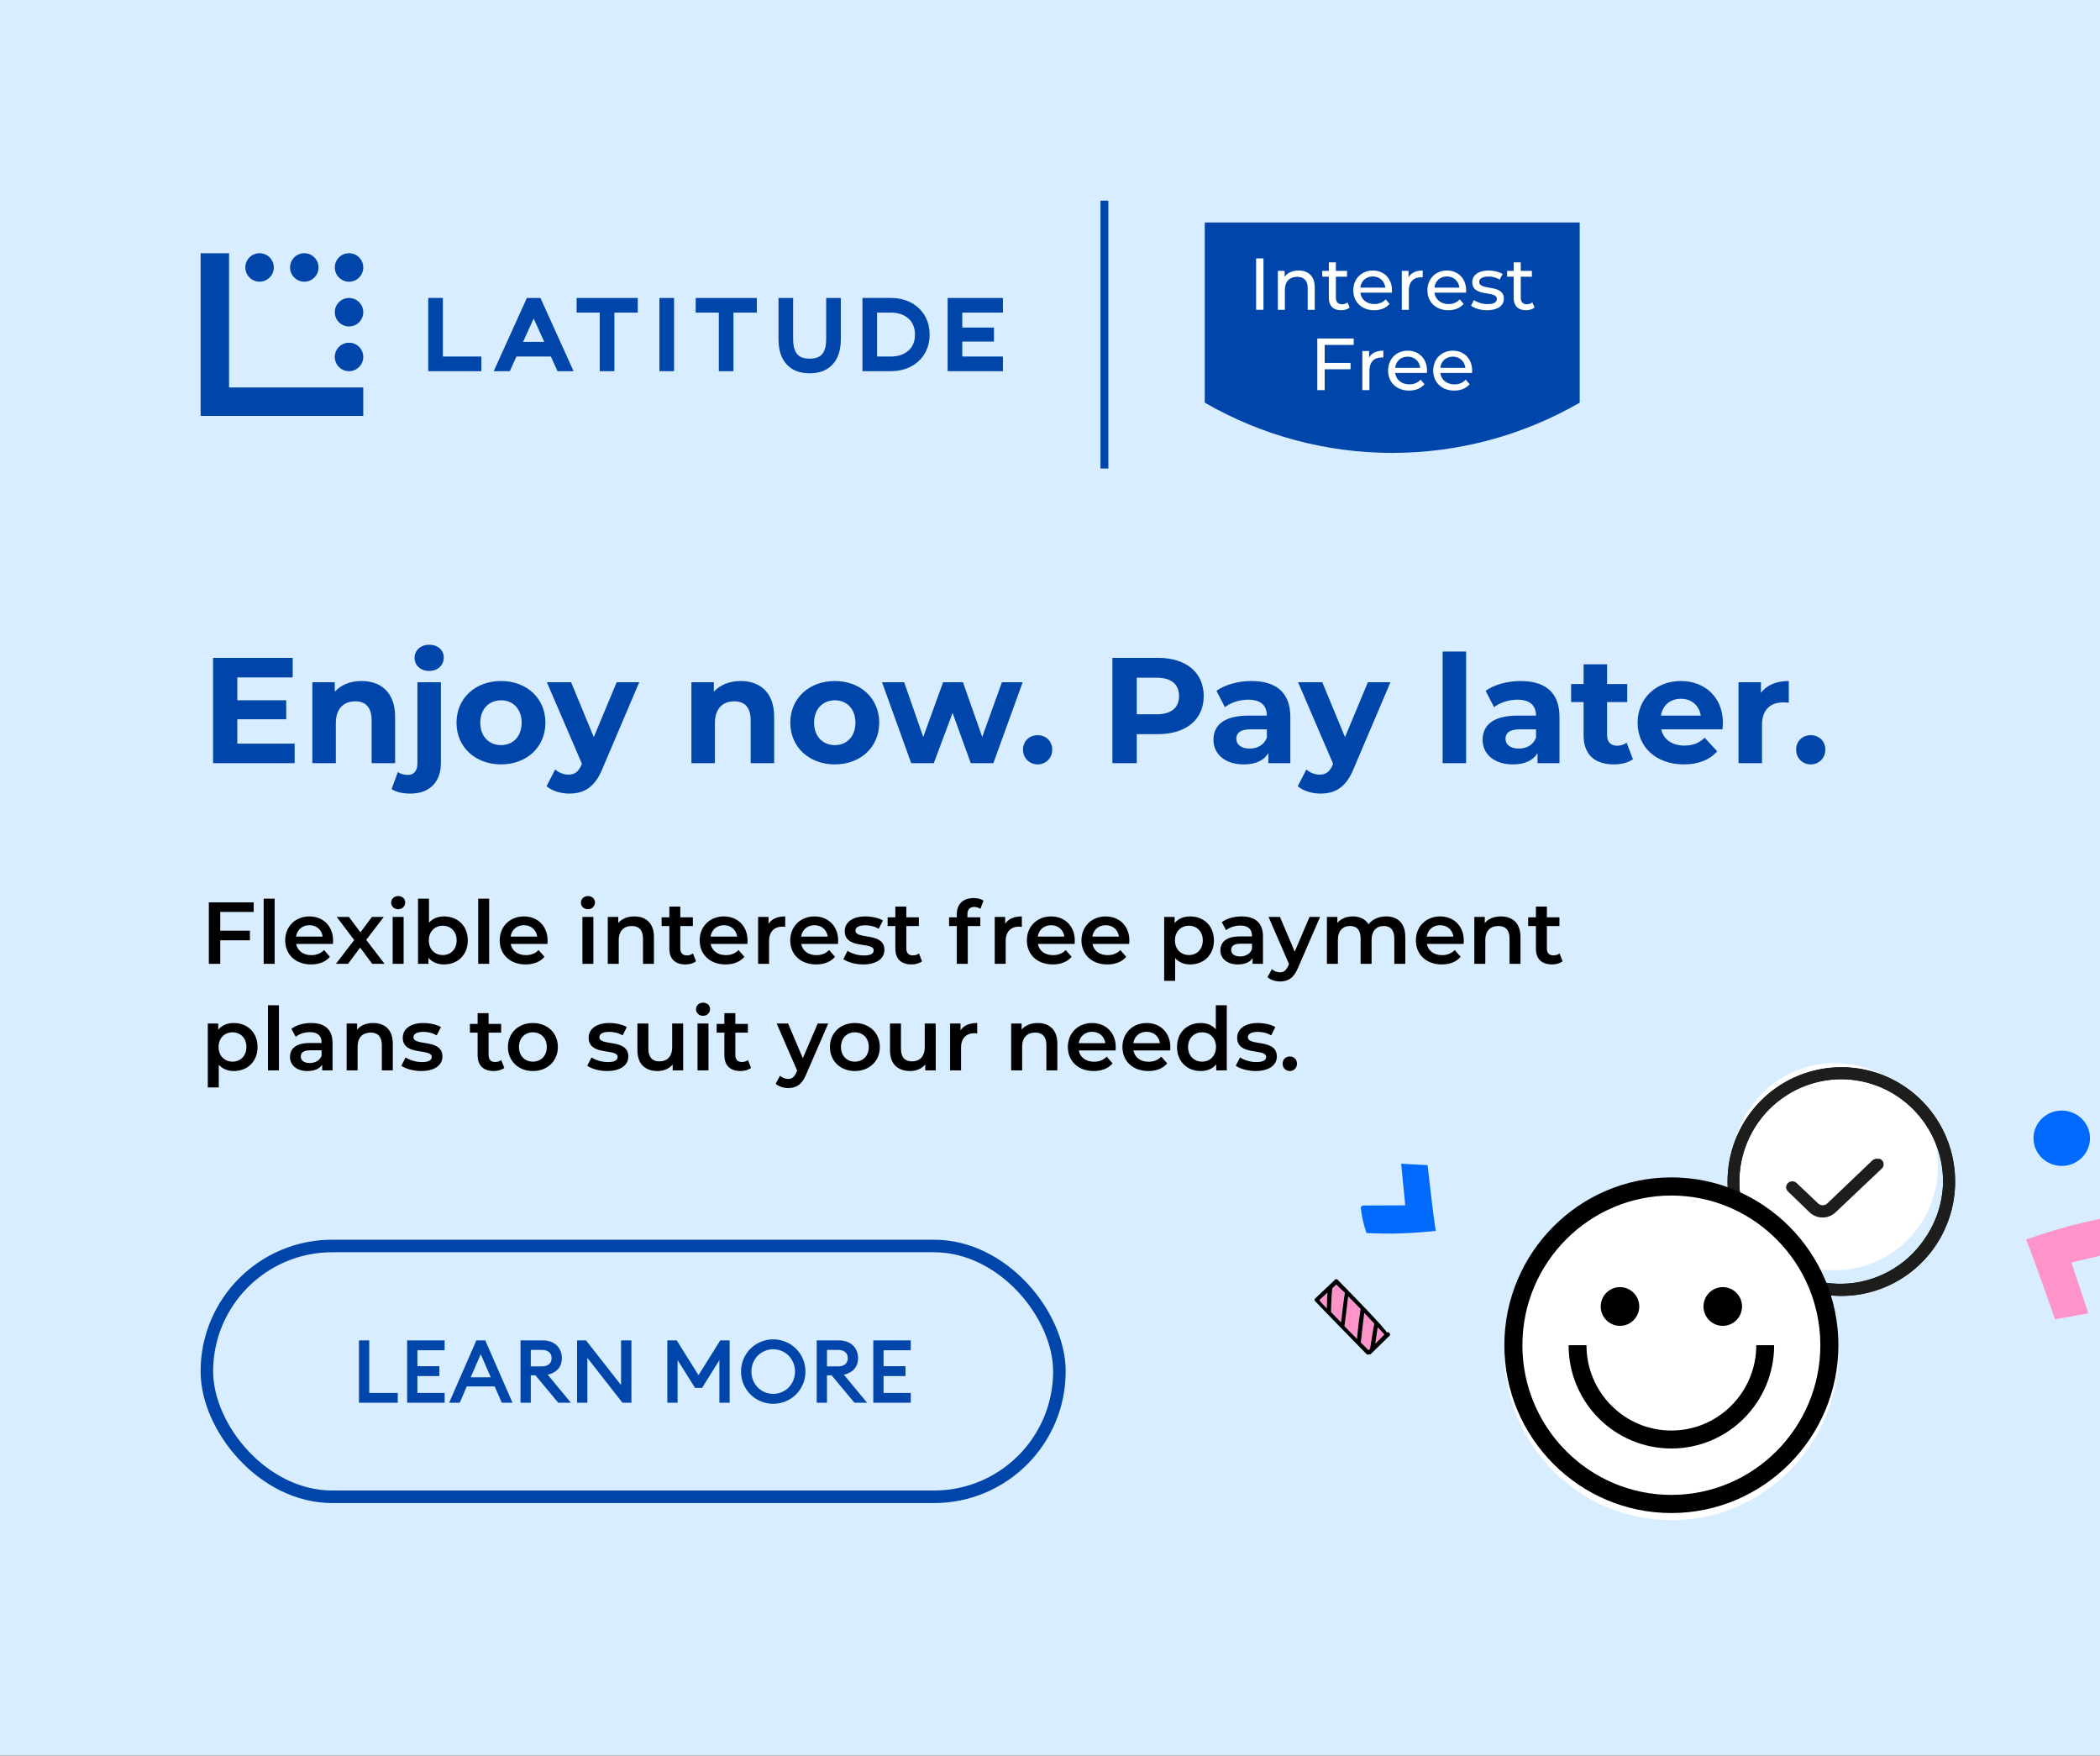 <svg width="335" height="280" viewBox="0 0 335 280" fill="none" xmlns="http://www.w3.org/2000/svg">
<rect x="0" y="0" width="335" height="280" fill="#333333" stroke="none"/>
<g clip-path="url(#clip0_116_965)">
<rect width="335" height="280" fill="#D8EDFF"/>
<g clip-path="url(#clip1_116_965)">
<path d="M192.19 64.22C201.28 69.468 211.597 72.234 222.095 72.234C232.593 72.234 242.907 69.471 252 64.22V35.479H192.19V64.22Z" fill="#0046AA"/>
<path d="M200.381 41.212H201.552V49.408H200.381V41.212Z" fill="white"/>
<path d="M209.734 45.837V49.408H208.611V45.967C208.611 44.749 208.002 44.151 206.936 44.151C205.742 44.151 204.969 44.865 204.969 46.212V49.408H203.846V43.203H204.922V44.139C205.379 43.506 206.174 43.143 207.158 43.143C208.669 43.143 209.734 44.01 209.734 45.837Z" fill="white"/>
<path d="M215.307 49.045C214.967 49.337 214.453 49.478 213.949 49.478C212.697 49.478 211.981 48.788 211.981 47.535V44.128H210.928V43.203H211.981V41.844H213.105V43.203H214.884V44.128H213.105V47.488C213.105 48.154 213.455 48.53 214.077 48.53C214.403 48.53 214.72 48.425 214.955 48.237L215.305 49.045H215.307Z" fill="white"/>
<path d="M222.039 46.678H217.005C217.146 47.767 218.024 48.494 219.252 48.494C219.978 48.494 220.587 48.248 221.044 47.744L221.663 48.47C221.102 49.126 220.247 49.476 219.216 49.476C217.214 49.476 215.879 48.154 215.879 46.304C215.879 44.455 217.202 43.143 218.994 43.143C220.786 43.143 222.061 44.431 222.061 46.339C222.061 46.432 222.05 46.573 222.037 46.678H222.039ZM217.005 45.871H220.986C220.869 44.828 220.085 44.092 218.996 44.092C217.906 44.092 217.122 44.818 217.005 45.871Z" fill="white"/>
<path d="M226.956 43.143V44.232C226.862 44.22 226.781 44.22 226.698 44.22C225.491 44.22 224.743 44.956 224.743 46.315V49.406H223.62V43.201H224.696V44.243C225.094 43.517 225.867 43.143 226.956 43.143Z" fill="white"/>
<path d="M233.864 46.678H228.829C228.97 47.767 229.848 48.494 231.076 48.494C231.803 48.494 232.411 48.248 232.869 47.744L233.488 48.47C232.926 49.126 232.072 49.476 231.04 49.476C229.039 49.476 227.704 48.154 227.704 46.304C227.704 44.455 229.026 43.143 230.818 43.143C232.61 43.143 233.885 44.431 233.885 46.339C233.885 46.432 233.875 46.573 233.862 46.678H233.864ZM228.829 45.871H232.811C232.693 44.828 231.909 44.092 230.82 44.092C229.731 44.092 228.947 44.818 228.829 45.871Z" fill="white"/>
<path d="M234.661 48.752L235.128 47.861C235.656 48.235 236.497 48.504 237.305 48.504C238.347 48.504 238.781 48.188 238.781 47.661C238.781 46.268 234.859 47.473 234.859 45.004C234.859 43.891 235.855 43.143 237.446 43.143C238.253 43.143 239.167 43.355 239.706 43.705L239.225 44.596C238.663 44.232 238.042 44.104 237.433 44.104C236.45 44.104 235.97 44.467 235.97 44.959C235.97 46.422 239.904 45.228 239.904 47.639C239.904 48.763 238.875 49.478 237.224 49.478C236.194 49.478 235.175 49.162 234.661 48.752Z" fill="white"/>
<path d="M244.798 49.045C244.458 49.337 243.943 49.478 243.439 49.478C242.188 49.478 241.472 48.788 241.472 47.535V44.128H240.419V43.203H241.472V41.844H242.596V43.203H244.375V44.128H242.596V47.488C242.596 48.154 242.946 48.53 243.567 48.53C243.896 48.53 244.212 48.425 244.445 48.237L244.796 49.045H244.798Z" fill="white"/>
<path d="M211.317 55.01V57.881H215.446V58.894H211.317V62.221H210.14V53.987H215.95V55.01H211.315H211.317Z" fill="white"/>
<path d="M220.679 55.927V57.02C220.585 57.007 220.502 57.007 220.42 57.007C219.209 57.007 218.455 57.749 218.455 59.113V62.219H217.325V55.984H218.408V57.031C218.808 56.303 219.585 55.925 220.679 55.925V55.927Z" fill="white"/>
<path d="M227.621 59.479H222.563C222.704 60.572 223.586 61.303 224.82 61.303C225.549 61.303 226.162 61.055 226.621 60.551L227.245 61.279C226.681 61.937 225.822 62.292 224.786 62.292C222.774 62.292 221.435 60.963 221.435 59.105C221.435 57.247 222.763 55.929 224.564 55.929C226.365 55.929 227.646 57.223 227.646 59.139C227.646 59.233 227.633 59.374 227.623 59.481L227.621 59.479ZM222.563 58.667H226.561C226.444 57.62 225.656 56.879 224.562 56.879C223.468 56.879 222.68 57.608 222.563 58.667Z" fill="white"/>
<path d="M234.819 59.479H229.761C229.902 60.572 230.784 61.303 232.018 61.303C232.747 61.303 233.36 61.055 233.819 60.551L234.443 61.279C233.879 61.937 233.02 62.292 231.984 62.292C229.972 62.292 228.633 60.963 228.633 59.105C228.633 57.247 229.962 55.929 231.762 55.929C233.563 55.929 234.844 57.223 234.844 59.139C234.844 59.233 234.831 59.374 234.821 59.481L234.819 59.479ZM229.761 58.667H233.759C233.642 57.62 232.854 56.879 231.76 56.879C230.666 56.879 229.878 57.608 229.761 58.667Z" fill="white"/>
<path d="M176.809 32H175.551V74.718H176.809V32Z" fill="#0046AA"/>
<path d="M57.949 56.928C57.949 58.182 56.933 59.199 55.679 59.199C54.425 59.199 53.408 58.182 53.408 56.928C53.408 55.675 54.425 54.658 55.679 54.658C56.933 54.658 57.949 55.675 57.949 56.928ZM55.679 40.386C54.425 40.386 53.408 41.402 53.408 42.656C53.408 43.91 54.425 44.927 55.679 44.927C56.933 44.927 57.949 43.91 57.949 42.656C57.949 41.402 56.933 40.386 55.679 40.386ZM55.679 47.522C54.425 47.522 53.408 48.538 53.408 49.792C53.408 51.046 54.425 52.063 55.679 52.063C56.933 52.063 57.949 51.046 57.949 49.792C57.949 48.538 56.933 47.522 55.679 47.522ZM36.541 40.383H32V66.333H57.949V61.792H36.541V40.383ZM48.543 44.925C49.797 44.925 50.813 43.908 50.813 42.654C50.813 41.4 49.797 40.383 48.543 40.383C47.289 40.383 46.272 41.4 46.272 42.654C46.272 43.908 47.289 44.925 48.543 44.925ZM41.407 44.925C42.66 44.925 43.677 43.908 43.677 42.654C43.677 41.4 42.66 40.383 41.407 40.383C40.153 40.383 39.136 41.4 39.136 42.654C39.136 43.908 40.153 44.925 41.407 44.925ZM70.65 47.52H68.315V59.197H76.788V56.862H70.65V47.52ZM148.292 53.359C148.292 55.589 147.286 56.941 146.443 57.684C145.302 58.688 143.841 59.197 142.098 59.197H137.581V47.52H142.098C143.841 47.52 145.302 48.028 146.445 49.034C147.289 49.777 148.292 51.129 148.292 53.359ZM145.958 53.359C145.958 52.266 145.605 51.407 144.901 50.788C144.196 50.168 143.262 49.856 142.098 49.856H139.915V56.862H142.098C143.262 56.862 144.196 56.553 144.901 55.931C145.605 55.312 145.958 54.453 145.958 53.357V53.359ZM159.993 49.856V47.522H151.174V59.199H159.993V56.864H153.508V54.476H158.56V52.244H153.508V49.856H159.993ZM86.212 47.522L91.5 59.199H88.937L87.878 56.86H82.382L81.323 59.199H78.76L84.048 47.522H86.212ZM86.821 54.526L85.131 50.794L83.442 54.526H86.823H86.821ZM131.792 54.098C131.792 55.22 131.562 56.04 131.105 56.535C130.842 56.822 130.353 57.2 129.159 57.2C127.965 57.2 127.476 56.819 127.213 56.535C126.756 56.04 126.525 55.22 126.525 54.098V47.522H124.191V54.098C124.191 55.833 124.626 57.174 125.498 58.118C126.369 59.064 127.591 59.536 129.161 59.536C130.731 59.536 131.953 59.064 132.824 58.118C133.696 57.172 134.131 55.833 134.131 54.098V47.522H131.797V54.098H131.792ZM91.987 49.856H95.674V59.199H98.008V49.856H101.738V47.522H91.987V49.856ZM110.982 49.856H114.669V59.199H117.003V49.856H120.733V47.522H110.982V49.856ZM105.192 59.199H107.526V47.522H105.192V59.199Z" fill="#0046AA"/>
</g>
<path d="M37.856 118.598H47V121.718H33.992V104.918H46.688V108.038H37.856V111.686H45.656V114.71H37.856V118.598ZM57.678 108.614C60.726 108.614 63.03 110.39 63.03 114.326V121.718H59.286V114.902C59.286 112.814 58.326 111.854 56.67 111.854C54.87 111.854 53.574 112.958 53.574 115.334V121.718H49.83V108.806H53.406V110.318C54.414 109.214 55.926 108.614 57.678 108.614ZM68.463 107.006C67.071 107.006 66.135 106.094 66.135 104.918C66.135 103.742 67.071 102.83 68.463 102.83C69.855 102.83 70.791 103.694 70.791 104.846C70.791 106.094 69.855 107.006 68.463 107.006ZM65.463 126.566C64.311 126.566 63.183 126.35 62.463 125.846L63.471 123.134C63.879 123.422 64.431 123.59 65.055 123.59C65.991 123.59 66.591 122.99 66.591 121.718V108.806H70.335V121.694C70.335 124.67 68.583 126.566 65.463 126.566ZM79.927 121.91C75.823 121.91 72.823 119.15 72.823 115.262C72.823 111.374 75.823 108.614 79.927 108.614C84.031 108.614 87.007 111.374 87.007 115.262C87.007 119.15 84.031 121.91 79.927 121.91ZM79.927 118.838C81.799 118.838 83.215 117.494 83.215 115.262C83.215 113.03 81.799 111.686 79.927 111.686C78.055 111.686 76.615 113.03 76.615 115.262C76.615 117.494 78.055 118.838 79.927 118.838ZM98.374 108.806H101.974L96.142 122.51C94.894 125.63 93.118 126.566 90.79 126.566C89.47 126.566 88.03 126.134 87.19 125.39L88.558 122.726C89.134 123.23 89.926 123.542 90.67 123.542C91.702 123.542 92.278 123.086 92.782 121.934L92.83 121.814L87.238 108.806H91.102L94.726 117.566L98.374 108.806ZM118.146 108.614C121.194 108.614 123.498 110.39 123.498 114.326V121.718H119.754V114.902C119.754 112.814 118.794 111.854 117.138 111.854C115.338 111.854 114.042 112.958 114.042 115.334V121.718H110.298V108.806H113.874V110.318C114.882 109.214 116.394 108.614 118.146 108.614ZM133.177 121.91C129.073 121.91 126.073 119.15 126.073 115.262C126.073 111.374 129.073 108.614 133.177 108.614C137.281 108.614 140.257 111.374 140.257 115.262C140.257 119.15 137.281 121.91 133.177 121.91ZM133.177 118.838C135.049 118.838 136.465 117.494 136.465 115.262C136.465 113.03 135.049 111.686 133.177 111.686C131.305 111.686 129.865 113.03 129.865 115.262C129.865 117.494 131.305 118.838 133.177 118.838ZM159.832 108.806H163.144L158.464 121.718H154.864L151.96 113.702L148.96 121.718H145.36L140.704 108.806H144.232L147.28 117.542L150.448 108.806H153.616L156.688 117.542L159.832 108.806ZM165.527 121.91C164.231 121.91 163.199 120.926 163.199 119.558C163.199 118.166 164.231 117.254 165.527 117.254C166.823 117.254 167.855 118.166 167.855 119.558C167.855 120.926 166.823 121.91 165.527 121.91ZM184.725 104.918C189.213 104.918 192.021 107.246 192.021 111.014C192.021 114.758 189.213 117.086 184.725 117.086H181.341V121.718H177.453V104.918H184.725ZM184.509 113.918C186.885 113.918 188.085 112.838 188.085 111.014C188.085 109.166 186.885 108.086 184.509 108.086H181.341V113.918H184.509ZM199.624 108.614C203.56 108.614 205.84 110.438 205.84 114.35V121.718H202.336V120.11C201.64 121.286 200.296 121.91 198.4 121.91C195.376 121.91 193.576 120.23 193.576 117.998C193.576 115.718 195.184 114.134 199.12 114.134H202.096C202.096 112.526 201.136 111.59 199.12 111.59C197.752 111.59 196.336 112.046 195.4 112.79L194.056 110.174C195.472 109.166 197.56 108.614 199.624 108.614ZM199.336 119.39C200.584 119.39 201.664 118.814 202.096 117.638V116.318H199.528C197.776 116.318 197.224 116.966 197.224 117.83C197.224 118.766 198.016 119.39 199.336 119.39ZM218.21 108.806H221.81L215.978 122.51C214.73 125.63 212.954 126.566 210.626 126.566C209.306 126.566 207.866 126.134 207.026 125.39L208.394 122.726C208.97 123.23 209.762 123.542 210.506 123.542C211.538 123.542 212.114 123.086 212.618 121.934L212.666 121.814L207.074 108.806H210.938L214.562 117.566L218.21 108.806ZM230.134 121.718V103.91H233.878V121.718H230.134ZM242.561 108.614C246.497 108.614 248.777 110.438 248.777 114.35V121.718H245.273V120.11C244.577 121.286 243.233 121.91 241.337 121.91C238.313 121.91 236.513 120.23 236.513 117.998C236.513 115.718 238.121 114.134 242.057 114.134H245.033C245.033 112.526 244.073 111.59 242.057 111.59C240.689 111.59 239.273 112.046 238.337 112.79L236.993 110.174C238.409 109.166 240.497 108.614 242.561 108.614ZM242.273 119.39C243.521 119.39 244.601 118.814 245.033 117.638V116.318H242.465C240.713 116.318 240.161 116.966 240.161 117.83C240.161 118.766 240.953 119.39 242.273 119.39ZM259.486 118.454L260.494 121.094C259.726 121.646 258.598 121.91 257.446 121.91C254.398 121.91 252.622 120.35 252.622 117.278V111.974H250.63V109.094H252.622V105.95H256.366V109.094H259.582V111.974H256.366V117.23C256.366 118.334 256.966 118.934 257.974 118.934C258.526 118.934 259.078 118.766 259.486 118.454ZM274.845 115.31C274.845 115.598 274.797 116.006 274.773 116.318H265.005C265.365 117.926 266.733 118.91 268.701 118.91C270.069 118.91 271.053 118.502 271.941 117.662L273.933 119.822C272.733 121.19 270.933 121.91 268.605 121.91C264.141 121.91 261.237 119.102 261.237 115.262C261.237 111.398 264.189 108.614 268.125 108.614C271.917 108.614 274.845 111.158 274.845 115.31ZM268.149 111.446C266.445 111.446 265.221 112.478 264.957 114.134H271.317C271.053 112.502 269.829 111.446 268.149 111.446ZM280.913 110.51C281.825 109.262 283.361 108.614 285.353 108.614V112.07C285.041 112.046 284.801 112.022 284.513 112.022C282.449 112.022 281.081 113.15 281.081 115.622V121.718H277.337V108.806H280.913V110.51ZM288.855 121.91C287.559 121.91 286.527 120.926 286.527 119.558C286.527 118.166 287.559 117.254 288.855 117.254C290.151 117.254 291.183 118.166 291.183 119.558C291.183 120.926 290.151 121.91 288.855 121.91Z" fill="#0046AA"/>
<path d="M40.47 145.444H35.136V148.426H39.868V149.966H35.136V153.718H33.316V143.918H40.47V145.444ZM42.062 153.718V143.33H43.812V153.718H42.062ZM53.137 150.022C53.137 150.162 53.123 150.372 53.109 150.54H47.243C47.453 151.632 48.363 152.332 49.665 152.332C50.505 152.332 51.163 152.066 51.695 151.52L52.633 152.598C51.961 153.396 50.911 153.816 49.623 153.816C47.117 153.816 45.493 152.206 45.493 149.98C45.493 147.754 47.131 146.158 49.357 146.158C51.541 146.158 53.137 147.684 53.137 150.022ZM49.357 147.558C48.223 147.558 47.397 148.286 47.229 149.378H51.471C51.331 148.3 50.505 147.558 49.357 147.558ZM61.347 153.718H59.373L57.455 151.128L55.523 153.718H53.591L56.503 149.924L53.717 146.242H55.663L57.497 148.692L59.331 146.242H61.221L58.421 149.896L61.347 153.718ZM63.52 145.01C62.876 145.01 62.4 144.548 62.4 143.96C62.4 143.372 62.876 142.91 63.52 142.91C64.164 142.91 64.64 143.344 64.64 143.918C64.64 144.534 64.178 145.01 63.52 145.01ZM62.638 153.718V146.242H64.388V153.718H62.638ZM70.829 146.158C73.013 146.158 74.623 147.656 74.623 149.98C74.623 152.304 73.013 153.816 70.829 153.816C69.807 153.816 68.939 153.466 68.351 152.752V153.718H66.685V143.33H68.435V147.152C69.037 146.48 69.877 146.158 70.829 146.158ZM70.633 152.318C71.893 152.318 72.845 151.408 72.845 149.98C72.845 148.552 71.893 147.642 70.633 147.642C69.373 147.642 68.407 148.552 68.407 149.98C68.407 151.408 69.373 152.318 70.633 152.318ZM76.283 153.718V143.33H78.033V153.718H76.283ZM87.358 150.022C87.358 150.162 87.344 150.372 87.33 150.54H81.464C81.674 151.632 82.584 152.332 83.886 152.332C84.726 152.332 85.384 152.066 85.916 151.52L86.854 152.598C86.182 153.396 85.132 153.816 83.844 153.816C81.338 153.816 79.714 152.206 79.714 149.98C79.714 147.754 81.352 146.158 83.578 146.158C85.762 146.158 87.358 147.684 87.358 150.022ZM83.578 147.558C82.444 147.558 81.618 148.286 81.45 149.378H85.692C85.552 148.3 84.726 147.558 83.578 147.558ZM93.79 145.01C93.146 145.01 92.67 144.548 92.67 143.96C92.67 143.372 93.146 142.91 93.79 142.91C94.434 142.91 94.91 143.344 94.91 143.918C94.91 144.534 94.448 145.01 93.79 145.01ZM92.908 153.718V146.242H94.658V153.718H92.908ZM101.197 146.158C102.989 146.158 104.319 147.18 104.319 149.434V153.718H102.569V149.658C102.569 148.328 101.911 147.684 100.791 147.684C99.545 147.684 98.705 148.44 98.705 149.938V153.718H96.955V146.242H98.621V147.208C99.195 146.522 100.105 146.158 101.197 146.158ZM110.543 152.066L111.033 153.312C110.613 153.648 109.983 153.816 109.353 153.816C107.715 153.816 106.777 152.948 106.777 151.296V147.698H105.545V146.298H106.777V144.59H108.527V146.298H110.529V147.698H108.527V151.254C108.527 151.982 108.891 152.374 109.563 152.374C109.927 152.374 110.277 152.276 110.543 152.066ZM119.254 150.022C119.254 150.162 119.24 150.372 119.226 150.54H113.36C113.57 151.632 114.48 152.332 115.782 152.332C116.622 152.332 117.28 152.066 117.812 151.52L118.75 152.598C118.078 153.396 117.028 153.816 115.74 153.816C113.234 153.816 111.61 152.206 111.61 149.98C111.61 147.754 113.248 146.158 115.474 146.158C117.658 146.158 119.254 147.684 119.254 150.022ZM115.474 147.558C114.34 147.558 113.514 148.286 113.346 149.378H117.588C117.448 148.3 116.622 147.558 115.474 147.558ZM122.601 147.334C123.105 146.55 124.015 146.158 125.261 146.158V147.824C125.107 147.796 124.981 147.782 124.855 147.782C123.525 147.782 122.685 148.566 122.685 150.092V153.718H120.935V146.242H122.601V147.334ZM133.705 150.022C133.705 150.162 133.691 150.372 133.677 150.54H127.811C128.021 151.632 128.931 152.332 130.233 152.332C131.073 152.332 131.731 152.066 132.263 151.52L133.201 152.598C132.529 153.396 131.479 153.816 130.191 153.816C127.685 153.816 126.061 152.206 126.061 149.98C126.061 147.754 127.699 146.158 129.925 146.158C132.109 146.158 133.705 147.684 133.705 150.022ZM129.925 147.558C128.791 147.558 127.965 148.286 127.797 149.378H132.039C131.899 148.3 131.073 147.558 129.925 147.558ZM137.696 153.816C136.45 153.816 135.204 153.452 134.532 152.976L135.204 151.646C135.862 152.08 136.87 152.388 137.808 152.388C138.914 152.388 139.376 152.08 139.376 151.562C139.376 150.134 134.756 151.478 134.756 148.496C134.756 147.082 136.03 146.158 138.046 146.158C139.04 146.158 140.174 146.396 140.846 146.802L140.174 148.132C139.46 147.712 138.746 147.572 138.032 147.572C136.968 147.572 136.464 147.922 136.464 148.412C136.464 149.924 141.084 148.58 141.084 151.506C141.084 152.906 139.796 153.816 137.696 153.816ZM146.595 152.066L147.085 153.312C146.665 153.648 146.035 153.816 145.405 153.816C143.767 153.816 142.829 152.948 142.829 151.296V147.698H141.597V146.298H142.829V144.59H144.579V146.298H146.581V147.698H144.579V151.254C144.579 151.982 144.943 152.374 145.615 152.374C145.979 152.374 146.329 152.276 146.595 152.066ZM155.432 144.646C154.704 144.646 154.326 145.052 154.326 145.85V146.298H156.384V147.698H154.382V153.718H152.632V147.698H151.4V146.298H152.632V145.822C152.632 144.254 153.57 143.232 155.306 143.232C155.908 143.232 156.496 143.358 156.888 143.638L156.398 144.954C156.132 144.772 155.796 144.646 155.432 144.646ZM160.349 147.334C160.853 146.55 161.763 146.158 163.009 146.158V147.824C162.855 147.796 162.729 147.782 162.603 147.782C161.273 147.782 160.433 148.566 160.433 150.092V153.718H158.683V146.242H160.349V147.334ZM171.453 150.022C171.453 150.162 171.439 150.372 171.425 150.54H165.559C165.769 151.632 166.679 152.332 167.981 152.332C168.821 152.332 169.479 152.066 170.011 151.52L170.949 152.598C170.277 153.396 169.227 153.816 167.939 153.816C165.433 153.816 163.809 152.206 163.809 149.98C163.809 147.754 165.447 146.158 167.673 146.158C169.857 146.158 171.453 147.684 171.453 150.022ZM167.673 147.558C166.539 147.558 165.713 148.286 165.545 149.378H169.787C169.647 148.3 168.821 147.558 167.673 147.558ZM180.162 150.022C180.162 150.162 180.148 150.372 180.134 150.54H174.268C174.478 151.632 175.388 152.332 176.69 152.332C177.53 152.332 178.188 152.066 178.72 151.52L179.658 152.598C178.986 153.396 177.936 153.816 176.648 153.816C174.142 153.816 172.518 152.206 172.518 149.98C172.518 147.754 174.156 146.158 176.382 146.158C178.566 146.158 180.162 147.684 180.162 150.022ZM176.382 147.558C175.248 147.558 174.422 148.286 174.254 149.378H178.496C178.356 148.3 177.53 147.558 176.382 147.558ZM189.856 146.158C192.04 146.158 193.65 147.67 193.65 149.98C193.65 152.304 192.04 153.816 189.856 153.816C188.904 153.816 188.064 153.494 187.462 152.808V156.434H185.712V146.242H187.378V147.222C187.966 146.508 188.834 146.158 189.856 146.158ZM189.66 152.318C190.92 152.318 191.872 151.408 191.872 149.98C191.872 148.552 190.92 147.642 189.66 147.642C188.4 147.642 187.434 148.552 187.434 149.98C187.434 151.408 188.4 152.318 189.66 152.318ZM198.07 146.158C200.226 146.158 201.472 147.18 201.472 149.336V153.718H199.82V152.808C199.4 153.452 198.588 153.816 197.468 153.816C195.76 153.816 194.682 152.878 194.682 151.576C194.682 150.33 195.522 149.35 197.79 149.35H199.722V149.238C199.722 148.216 199.106 147.614 197.86 147.614C197.02 147.614 196.152 147.894 195.592 148.356L194.906 147.082C195.704 146.466 196.866 146.158 198.07 146.158ZM197.832 152.542C198.686 152.542 199.428 152.15 199.722 151.38V150.512H197.916C196.726 150.512 196.404 150.96 196.404 151.506C196.404 152.136 196.936 152.542 197.832 152.542ZM208.902 146.242H210.582L207.082 154.32C206.396 156.014 205.444 156.532 204.198 156.532C203.456 156.532 202.672 156.28 202.196 155.846L202.896 154.558C203.232 154.88 203.708 155.076 204.184 155.076C204.8 155.076 205.164 154.782 205.5 154.04L205.626 153.746L202.364 146.242H204.184L206.536 151.772L208.902 146.242ZM221.111 146.158C222.917 146.158 224.177 147.18 224.177 149.434V153.718H222.427V149.658C222.427 148.328 221.811 147.684 220.747 147.684C219.599 147.684 218.801 148.44 218.801 149.924V153.718H217.051V149.658C217.051 148.328 216.435 147.684 215.371 147.684C214.209 147.684 213.425 148.44 213.425 149.924V153.718H211.675V146.242H213.341V147.194C213.901 146.522 214.769 146.158 215.791 146.158C216.883 146.158 217.793 146.564 218.311 147.404C218.913 146.634 219.921 146.158 221.111 146.158ZM233.51 150.022C233.51 150.162 233.496 150.372 233.482 150.54H227.616C227.826 151.632 228.736 152.332 230.038 152.332C230.878 152.332 231.536 152.066 232.068 151.52L233.006 152.598C232.334 153.396 231.284 153.816 229.996 153.816C227.49 153.816 225.866 152.206 225.866 149.98C225.866 147.754 227.504 146.158 229.73 146.158C231.914 146.158 233.51 147.684 233.51 150.022ZM229.73 147.558C228.596 147.558 227.77 148.286 227.602 149.378H231.844C231.704 148.3 230.878 147.558 229.73 147.558ZM239.433 146.158C241.225 146.158 242.555 147.18 242.555 149.434V153.718H240.805V149.658C240.805 148.328 240.147 147.684 239.027 147.684C237.781 147.684 236.941 148.44 236.941 149.938V153.718H235.191V146.242H236.857V147.208C237.431 146.522 238.341 146.158 239.433 146.158ZM248.779 152.066L249.269 153.312C248.849 153.648 248.219 153.816 247.589 153.816C245.951 153.816 245.013 152.948 245.013 151.296V147.698H243.781V146.298H245.013V144.59H246.763V146.298H248.765V147.698H246.763V151.254C246.763 151.982 247.127 152.374 247.799 152.374C248.163 152.374 248.513 152.276 248.779 152.066ZM37.292 163.158C39.476 163.158 41.086 164.67 41.086 166.98C41.086 169.304 39.476 170.816 37.292 170.816C36.34 170.816 35.5 170.494 34.898 169.808V173.434H33.148V163.242H34.814V164.222C35.402 163.508 36.27 163.158 37.292 163.158ZM37.096 169.318C38.356 169.318 39.308 168.408 39.308 166.98C39.308 165.552 38.356 164.642 37.096 164.642C35.836 164.642 34.87 165.552 34.87 166.98C34.87 168.408 35.836 169.318 37.096 169.318ZM42.746 170.718V160.33H44.496V170.718H42.746ZM49.648 163.158C51.804 163.158 53.05 164.18 53.05 166.336V170.718H51.398V169.808C50.978 170.452 50.166 170.816 49.047 170.816C47.339 170.816 46.261 169.878 46.261 168.576C46.261 167.33 47.1 166.35 49.368 166.35H51.3V166.238C51.3 165.216 50.684 164.614 49.438 164.614C48.599 164.614 47.73 164.894 47.17 165.356L46.484 164.082C47.282 163.466 48.444 163.158 49.648 163.158ZM49.41 169.542C50.264 169.542 51.007 169.15 51.3 168.38V167.512H49.495C48.304 167.512 47.983 167.96 47.983 168.506C47.983 169.136 48.514 169.542 49.41 169.542ZM59.538 163.158C61.33 163.158 62.66 164.18 62.66 166.434V170.718H60.91V166.658C60.91 165.328 60.252 164.684 59.132 164.684C57.886 164.684 57.046 165.44 57.046 166.938V170.718H55.296V163.242H56.962V164.208C57.536 163.522 58.446 163.158 59.538 163.158ZM67.19 170.816C65.944 170.816 64.698 170.452 64.026 169.976L64.698 168.646C65.356 169.08 66.364 169.388 67.302 169.388C68.408 169.388 68.87 169.08 68.87 168.562C68.87 167.134 64.25 168.478 64.25 165.496C64.25 164.082 65.524 163.158 67.54 163.158C68.534 163.158 69.668 163.396 70.34 163.802L69.668 165.132C68.954 164.712 68.24 164.572 67.526 164.572C66.462 164.572 65.958 164.922 65.958 165.412C65.958 166.924 70.578 165.58 70.578 168.506C70.578 169.906 69.29 170.816 67.19 170.816ZM79.959 169.066L80.449 170.312C80.029 170.648 79.399 170.816 78.769 170.816C77.131 170.816 76.193 169.948 76.193 168.296V164.698H74.961V163.298H76.193V161.59H77.943V163.298H79.945V164.698H77.943V168.254C77.943 168.982 78.307 169.374 78.979 169.374C79.343 169.374 79.693 169.276 79.959 169.066ZM85.002 170.816C82.706 170.816 81.026 169.22 81.026 166.98C81.026 164.74 82.706 163.158 85.002 163.158C87.326 163.158 88.992 164.74 88.992 166.98C88.992 169.22 87.326 170.816 85.002 170.816ZM85.002 169.318C86.276 169.318 87.228 168.408 87.228 166.98C87.228 165.552 86.276 164.642 85.002 164.642C83.742 164.642 82.79 165.552 82.79 166.98C82.79 168.408 83.742 169.318 85.002 169.318ZM96.845 170.816C95.599 170.816 94.353 170.452 93.681 169.976L94.353 168.646C95.011 169.08 96.019 169.388 96.957 169.388C98.063 169.388 98.525 169.08 98.525 168.562C98.525 167.134 93.905 168.478 93.905 165.496C93.905 164.082 95.179 163.158 97.195 163.158C98.189 163.158 99.323 163.396 99.995 163.802L99.323 165.132C98.609 164.712 97.895 164.572 97.181 164.572C96.117 164.572 95.613 164.922 95.613 165.412C95.613 166.924 100.233 165.58 100.233 168.506C100.233 169.906 98.945 170.816 96.845 170.816ZM107.228 163.242H108.978V170.718H107.312V169.766C106.752 170.452 105.87 170.816 104.904 170.816C102.986 170.816 101.684 169.766 101.684 167.512V163.242H103.434V167.274C103.434 168.632 104.078 169.276 105.184 169.276C106.402 169.276 107.228 168.52 107.228 167.022V163.242ZM112.151 162.01C111.507 162.01 111.031 161.548 111.031 160.96C111.031 160.372 111.507 159.91 112.151 159.91C112.795 159.91 113.271 160.344 113.271 160.918C113.271 161.534 112.809 162.01 112.151 162.01ZM111.269 170.718V163.242H113.019V170.718H111.269ZM119.32 169.066L119.81 170.312C119.39 170.648 118.76 170.816 118.13 170.816C116.492 170.816 115.554 169.948 115.554 168.296V164.698H114.322V163.298H115.554V161.59H117.304V163.298H119.306V164.698H117.304V168.254C117.304 168.982 117.668 169.374 118.34 169.374C118.704 169.374 119.054 169.276 119.32 169.066ZM130.439 163.242H132.119L128.619 171.32C127.933 173.014 126.981 173.532 125.735 173.532C124.993 173.532 124.209 173.28 123.733 172.846L124.433 171.558C124.769 171.88 125.245 172.076 125.721 172.076C126.337 172.076 126.701 171.782 127.037 171.04L127.163 170.746L123.901 163.242H125.721L128.073 168.772L130.439 163.242ZM136.367 170.816C134.071 170.816 132.391 169.22 132.391 166.98C132.391 164.74 134.071 163.158 136.367 163.158C138.691 163.158 140.357 164.74 140.357 166.98C140.357 169.22 138.691 170.816 136.367 170.816ZM136.367 169.318C137.641 169.318 138.593 168.408 138.593 166.98C138.593 165.552 137.641 164.642 136.367 164.642C135.107 164.642 134.155 165.552 134.155 166.98C134.155 168.408 135.107 169.318 136.367 169.318ZM147.519 163.242H149.269V170.718H147.603V169.766C147.043 170.452 146.161 170.816 145.195 170.816C143.277 170.816 141.975 169.766 141.975 167.512V163.242H143.725V167.274C143.725 168.632 144.369 169.276 145.475 169.276C146.693 169.276 147.519 168.52 147.519 167.022V163.242ZM153.226 164.334C153.73 163.55 154.64 163.158 155.886 163.158V164.824C155.732 164.796 155.606 164.782 155.48 164.782C154.15 164.782 153.31 165.566 153.31 167.092V170.718H151.56V163.242H153.226V164.334ZM165.55 163.158C167.342 163.158 168.672 164.18 168.672 166.434V170.718H166.922V166.658C166.922 165.328 166.264 164.684 165.144 164.684C163.898 164.684 163.058 165.44 163.058 166.938V170.718H161.308V163.242H162.974V164.208C163.548 163.522 164.458 163.158 165.55 163.158ZM177.989 167.022C177.989 167.162 177.975 167.372 177.961 167.54H172.095C172.305 168.632 173.215 169.332 174.517 169.332C175.357 169.332 176.015 169.066 176.547 168.52L177.485 169.598C176.812 170.396 175.763 170.816 174.475 170.816C171.969 170.816 170.345 169.206 170.345 166.98C170.345 164.754 171.983 163.158 174.209 163.158C176.393 163.158 177.989 164.684 177.989 167.022ZM174.209 164.558C173.075 164.558 172.249 165.286 172.081 166.378H176.323C176.183 165.3 175.357 164.558 174.209 164.558ZM186.697 167.022C186.697 167.162 186.683 167.372 186.669 167.54H180.803C181.013 168.632 181.923 169.332 183.225 169.332C184.065 169.332 184.723 169.066 185.255 168.52L186.193 169.598C185.521 170.396 184.471 170.816 183.183 170.816C180.677 170.816 179.053 169.206 179.053 166.98C179.053 164.754 180.691 163.158 182.917 163.158C185.101 163.158 186.697 164.684 186.697 167.022ZM182.917 164.558C181.783 164.558 180.957 165.286 180.789 166.378H185.031C184.891 165.3 184.065 164.558 182.917 164.558ZM193.95 160.33H195.7V170.718H194.02V169.752C193.432 170.466 192.564 170.816 191.542 170.816C189.372 170.816 187.762 169.304 187.762 166.98C187.762 164.656 189.372 163.158 191.542 163.158C192.508 163.158 193.362 163.48 193.95 164.166V160.33ZM191.752 169.318C193.012 169.318 193.978 168.408 193.978 166.98C193.978 165.552 193.012 164.642 191.752 164.642C190.492 164.642 189.526 165.552 189.526 166.98C189.526 168.408 190.492 169.318 191.752 169.318ZM200.3 170.816C199.054 170.816 197.808 170.452 197.136 169.976L197.808 168.646C198.466 169.08 199.474 169.388 200.412 169.388C201.518 169.388 201.98 169.08 201.98 168.562C201.98 167.134 197.36 168.478 197.36 165.496C197.36 164.082 198.634 163.158 200.65 163.158C201.644 163.158 202.778 163.396 203.45 163.802L202.778 165.132C202.064 164.712 201.35 164.572 200.636 164.572C199.572 164.572 199.068 164.922 199.068 165.412C199.068 166.924 203.688 165.58 203.688 168.506C203.688 169.906 202.4 170.816 200.3 170.816ZM205.755 170.816C205.125 170.816 204.607 170.326 204.607 169.654C204.607 168.954 205.125 168.492 205.755 168.492C206.385 168.492 206.903 168.954 206.903 169.654C206.903 170.326 206.385 170.816 205.755 170.816Z" fill="black"/>
<path d="M57.265 223.718V213.778H58.903V222.15H63.453V223.718H57.265ZM64.948 223.718V213.778H70.927V215.346H66.587V217.894H70.087V219.462H66.587V222.15H70.927V223.718H64.948ZM71.648 223.718L75.988 213.778H77.416L81.756 223.718H80.048L78.914 221.114H74.462L73.342 223.718H71.648ZM75.092 219.658H78.284L76.688 215.976L75.092 219.658ZM83.036 223.718V213.778H86.62C88.468 213.778 89.63 214.968 89.63 216.606C89.63 218.006 88.804 218.916 87.376 219.252L91.072 223.718H89.056L85.416 219.35H84.674V223.718H83.036ZM84.674 217.922H86.424C87.39 217.922 87.992 217.46 87.992 216.606C87.992 215.752 87.39 215.29 86.424 215.29H84.674V217.922ZM100.726 223.718H99.298L93.698 216.564V223.718H92.06V213.778H93.488L99.074 220.904V213.778H100.726V223.718ZM106.456 223.718V213.778H107.954L111.426 219.322L114.898 213.778H116.396V223.718H114.758V216.928L112 221.352H110.88L108.094 216.914V223.718H106.456ZM128.489 218.748C128.489 221.618 126.193 223.886 123.351 223.886C120.495 223.886 118.213 221.618 118.213 218.748C118.213 215.878 120.495 213.61 123.351 213.61C126.193 213.61 128.489 215.878 128.489 218.748ZM119.865 218.748C119.865 220.722 121.377 222.304 123.351 222.304C125.311 222.304 126.823 220.722 126.823 218.748C126.823 216.774 125.311 215.192 123.351 215.192C121.377 215.192 119.865 216.774 119.865 218.748ZM130.286 223.718V213.778H133.87C135.718 213.778 136.88 214.968 136.88 216.606C136.88 218.006 136.054 218.916 134.626 219.252L138.322 223.718H136.306L132.666 219.35H131.924V223.718H130.286ZM131.924 217.922H133.674C134.64 217.922 135.242 217.46 135.242 216.606C135.242 215.752 134.64 215.29 133.674 215.29H131.924V217.922ZM139.31 223.718V213.778H145.288V215.346H140.948V217.894H144.448V219.462H140.948V222.15H145.288V223.718H139.31Z" fill="#0046AA"/>
<rect x="33" y="198.718" width="136" height="40" rx="20" stroke="#0046AA" stroke-width="2"/>
<g clip-path="url(#clip2_116_965)">
<path d="M229.025 196.224C229.049 196.247 229.009 196.289 228.989 196.311C225.395 196.71 221.733 196.847 218.063 196.657C218.019 196.655 217.995 196.633 217.971 196.611C217.519 195.271 217.227 194.002 217.087 192.713C217.042 192.473 217.222 192.281 217.461 192.264L224.107 192.237C224.152 192.238 224.172 192.217 224.167 192.173C223.97 190.273 223.72 187.567 223.523 185.667C223.519 185.623 223.538 185.602 223.583 185.603L227.672 185.824C227.716 185.825 227.739 185.847 227.744 185.891C227.78 186.284 228.576 193.491 229.025 196.224Z" fill="#006AFF"/>
<path d="M219.778 211.68C220.148 212.062 220.494 212.468 220.839 212.849L219.388 214.28C219.518 213.429 219.648 212.555 219.778 211.68ZM216.469 213.532C216.611 211.929 216.801 210.351 217.039 208.748C216.398 208.08 215.733 207.414 215.068 206.746C214.9 208.251 214.473 211.505 214.473 211.505C214.473 211.505 215.829 212.912 216.47 213.531L216.469 213.532ZM213.145 204.866C212.931 205.064 212.717 205.285 212.503 205.484L212.504 205.556C212.379 206.721 212.302 209.242 212.302 209.242C212.302 209.242 213.314 210.315 213.905 210.91C214.097 209.381 214.453 206.249 214.501 206.199C214.081 205.746 213.613 205.294 213.145 204.866ZM219.236 211.108C218.717 210.536 218.174 209.964 217.631 209.392C217.439 210.825 217.085 214.126 217.085 214.126L218.316 215.317L218.554 215.07C218.75 213.831 219.188 211.158 219.236 211.108ZM211.764 206.151C211.335 206.546 210.906 206.942 210.502 207.336C210.528 207.481 211.021 207.982 211.687 208.672C211.696 207.824 211.682 207.001 211.764 206.151Z" fill="#FF94CA"/>
<path d="M221.198 212.528C221.46 212.33 214.657 205.397 213.498 204.23C213.448 204.134 213.349 204.039 213.252 204.016L213.204 204.017C213.034 203.996 212.89 204.095 212.844 204.217C211.891 205.13 209.842 207.032 209.796 207.106C209.652 207.23 209.68 207.398 209.777 207.493C209.778 207.542 215.276 213.189 217.988 215.952C218.111 216.071 218.232 216.069 218.352 215.994C218.474 216.041 218.595 216.014 218.715 215.915C219.69 214.953 220.69 213.991 221.666 213.029C221.928 212.757 221.508 212.304 221.198 212.528ZM213.928 210.911C213.337 210.315 212.326 209.242 212.326 209.242C212.326 209.242 212.378 206.721 212.528 205.555L212.526 205.483C212.741 205.285 212.955 205.064 213.169 204.865C213.637 205.318 214.081 205.771 214.549 206.198C214.477 206.248 214.096 209.381 213.928 210.911ZM215.068 206.746C215.733 207.413 216.375 208.08 217.04 208.747C216.801 210.326 216.611 211.929 216.47 213.531C215.829 212.912 214.473 211.506 214.473 211.506C214.473 211.506 214.901 208.252 215.068 206.746ZM211.764 206.149C211.682 206.999 211.697 207.823 211.663 208.672C210.998 207.981 210.504 207.48 210.478 207.335C210.931 206.94 211.336 206.545 211.764 206.149ZM217.086 214.126C217.086 214.126 217.439 210.824 217.632 209.391C218.175 209.963 218.718 210.535 219.236 211.108C219.189 211.157 218.751 213.831 218.555 215.094L218.317 215.34C218.07 215.078 217.086 214.126 217.086 214.126ZM219.389 214.304L219.779 211.68C220.149 212.061 220.495 212.467 220.84 212.848L219.389 214.304Z" fill="black"/>
<path d="M323.244 197.787C323.208 197.766 323.246 197.701 323.264 197.669C327.637 196.121 332.169 194.883 336.805 194.051C336.86 194.04 336.896 194.061 336.932 194.081C337.878 195.624 338.604 197.126 339.148 198.696C339.272 198.984 339.102 199.276 338.809 199.367L330.52 201.338C330.465 201.349 330.446 201.382 330.464 201.435C331.252 203.753 332.336 207.064 333.124 209.381C333.141 209.435 333.122 209.467 333.067 209.479L327.9 210.394C327.845 210.406 327.809 210.385 327.792 210.331C327.634 209.851 324.584 201.073 323.245 197.787L323.244 197.787Z" fill="#FF94CA"/>
<path d="M328.897 185.949C331.386 185.949 333.403 183.973 333.403 181.536C333.403 179.098 331.386 177.122 328.897 177.122C326.408 177.122 324.391 179.098 324.391 181.536C324.391 183.973 326.408 185.949 328.897 185.949Z" fill="#006AFF"/>
<path d="M292.7 169.556C283.635 169.556 276.261 176.964 276.261 186.071C276.261 195.177 283.635 202.586 292.7 202.586C301.765 202.586 309.14 195.178 309.14 186.071C309.14 176.964 301.765 169.556 292.7 169.556Z" fill="white"/>
<path d="M293.72 206.681C284.391 206.672 276.587 199.56 275.673 190.232C274.759 180.905 281.032 172.401 290.181 170.564C296.962 169.203 303.924 171.83 308.136 177.341C312.347 182.852 313.075 190.287 310.015 196.517C306.954 202.747 300.636 206.688 293.72 206.681ZM293.72 172.124C287.152 172.138 281.235 176.115 278.715 182.208C276.192 188.303 277.581 195.324 282.233 199.985C284.505 202.248 287.38 203.801 290.512 204.456C296.919 205.69 303.439 202.955 307.071 197.511C308.917 194.849 309.927 191.691 309.968 188.446C309.945 179.44 302.684 172.146 293.72 172.123V172.124Z" fill="#1D1D1B"/>
<path d="M293.72 206.681C284.391 206.672 276.587 199.56 275.673 190.232C274.759 180.905 281.032 172.401 290.181 170.564C296.962 169.203 303.924 171.83 308.136 177.341C312.347 182.852 313.075 190.287 310.015 196.517C306.954 202.747 300.636 206.688 293.72 206.681ZM293.72 172.124C287.152 172.138 281.235 176.115 278.715 182.208C276.192 188.303 277.581 195.324 282.233 199.985C284.505 202.248 287.38 203.801 290.512 204.456C296.919 205.69 303.439 202.955 307.071 197.511C308.917 194.849 309.927 191.691 309.968 188.446C309.945 179.44 302.684 172.146 293.72 172.123V172.124Z" fill="#1D1D1B"/>
<path d="M290.744 194.176C290.351 194.183 289.962 194.106 289.605 193.952C289.249 193.81 288.927 193.603 288.659 193.34L285.22 190.015C285.129 189.927 285.056 189.823 285.005 189.71C284.892 189.477 284.892 189.208 285.005 188.975C285.062 188.864 285.134 188.761 285.221 188.669C285.604 188.317 286.213 188.317 286.596 188.669L290.056 191.953C290.453 192.31 291.077 192.31 291.474 191.953L298.739 185.018L299.126 184.814C299.247 184.793 299.371 184.793 299.491 184.814H299.879C299.996 184.865 300.106 184.934 300.201 185.018C300.287 185.11 300.359 185.213 300.416 185.324C300.501 185.562 300.501 185.82 300.416 186.058C300.365 186.173 300.291 186.276 300.201 186.364L292.893 193.279C292.625 193.552 292.304 193.773 291.947 193.932C291.571 194.1 291.159 194.184 290.744 194.176Z" fill="#1D1D1B"/>
<path d="M266.623 188.918C251.932 188.918 239.98 200.925 239.98 215.683C239.98 230.442 251.932 242.449 266.623 242.449C281.314 242.449 293.267 230.442 293.267 215.683C293.267 200.925 281.314 188.918 266.623 188.918Z" fill="white"/>
<path d="M266.623 187.779C251.932 187.779 239.98 199.787 239.98 214.545C239.98 229.304 251.932 241.31 266.623 241.31C281.314 241.31 293.267 229.304 293.267 214.545C293.267 199.787 281.314 187.779 266.623 187.779ZM266.623 238.417C260.096 238.417 254.176 235.759 249.877 231.465C248.16 229.75 246.703 227.774 245.568 225.601C243.84 222.295 242.86 218.533 242.86 214.545C242.86 201.382 253.52 190.673 266.623 190.673C272.838 190.673 278.503 193.084 282.742 197.021C284.939 199.062 286.754 201.514 288.063 204.255C289.552 207.373 290.386 210.863 290.386 214.545C290.386 227.708 279.726 238.417 266.623 238.417Z" fill="black"/>
<path d="M283.019 214.545H280.168C280.168 222.064 274.092 228.151 266.623 228.151C259.155 228.151 253.079 222.064 253.079 214.545H250.227C250.227 223.675 257.583 231.016 266.623 231.016C275.664 231.016 283.019 223.675 283.019 214.545Z" fill="black"/>
<path d="M258.425 211.457C260.123 211.457 261.5 210.074 261.5 208.368C261.5 206.662 260.123 205.28 258.425 205.28C256.727 205.28 255.351 206.662 255.351 208.368C255.351 210.074 256.727 211.457 258.425 211.457Z" fill="black"/>
<path d="M274.822 211.457C276.519 211.457 277.896 210.074 277.896 208.368C277.896 206.662 276.519 205.28 274.822 205.28C273.124 205.28 271.747 206.662 271.747 208.368C271.747 210.074 273.124 211.457 274.822 211.457Z" fill="black"/>
</g>
</g>
<defs>
<clipPath id="clip0_116_965">
<rect width="335" height="280" fill="white"/>
</clipPath>
<clipPath id="clip1_116_965">
<rect width="220" height="42.718" fill="white" transform="translate(32 32)"/>
</clipPath>
<clipPath id="clip2_116_965">
<rect width="132" height="77.449" fill="white" transform="translate(209 165)"/>
</clipPath>
</defs>
</svg>
